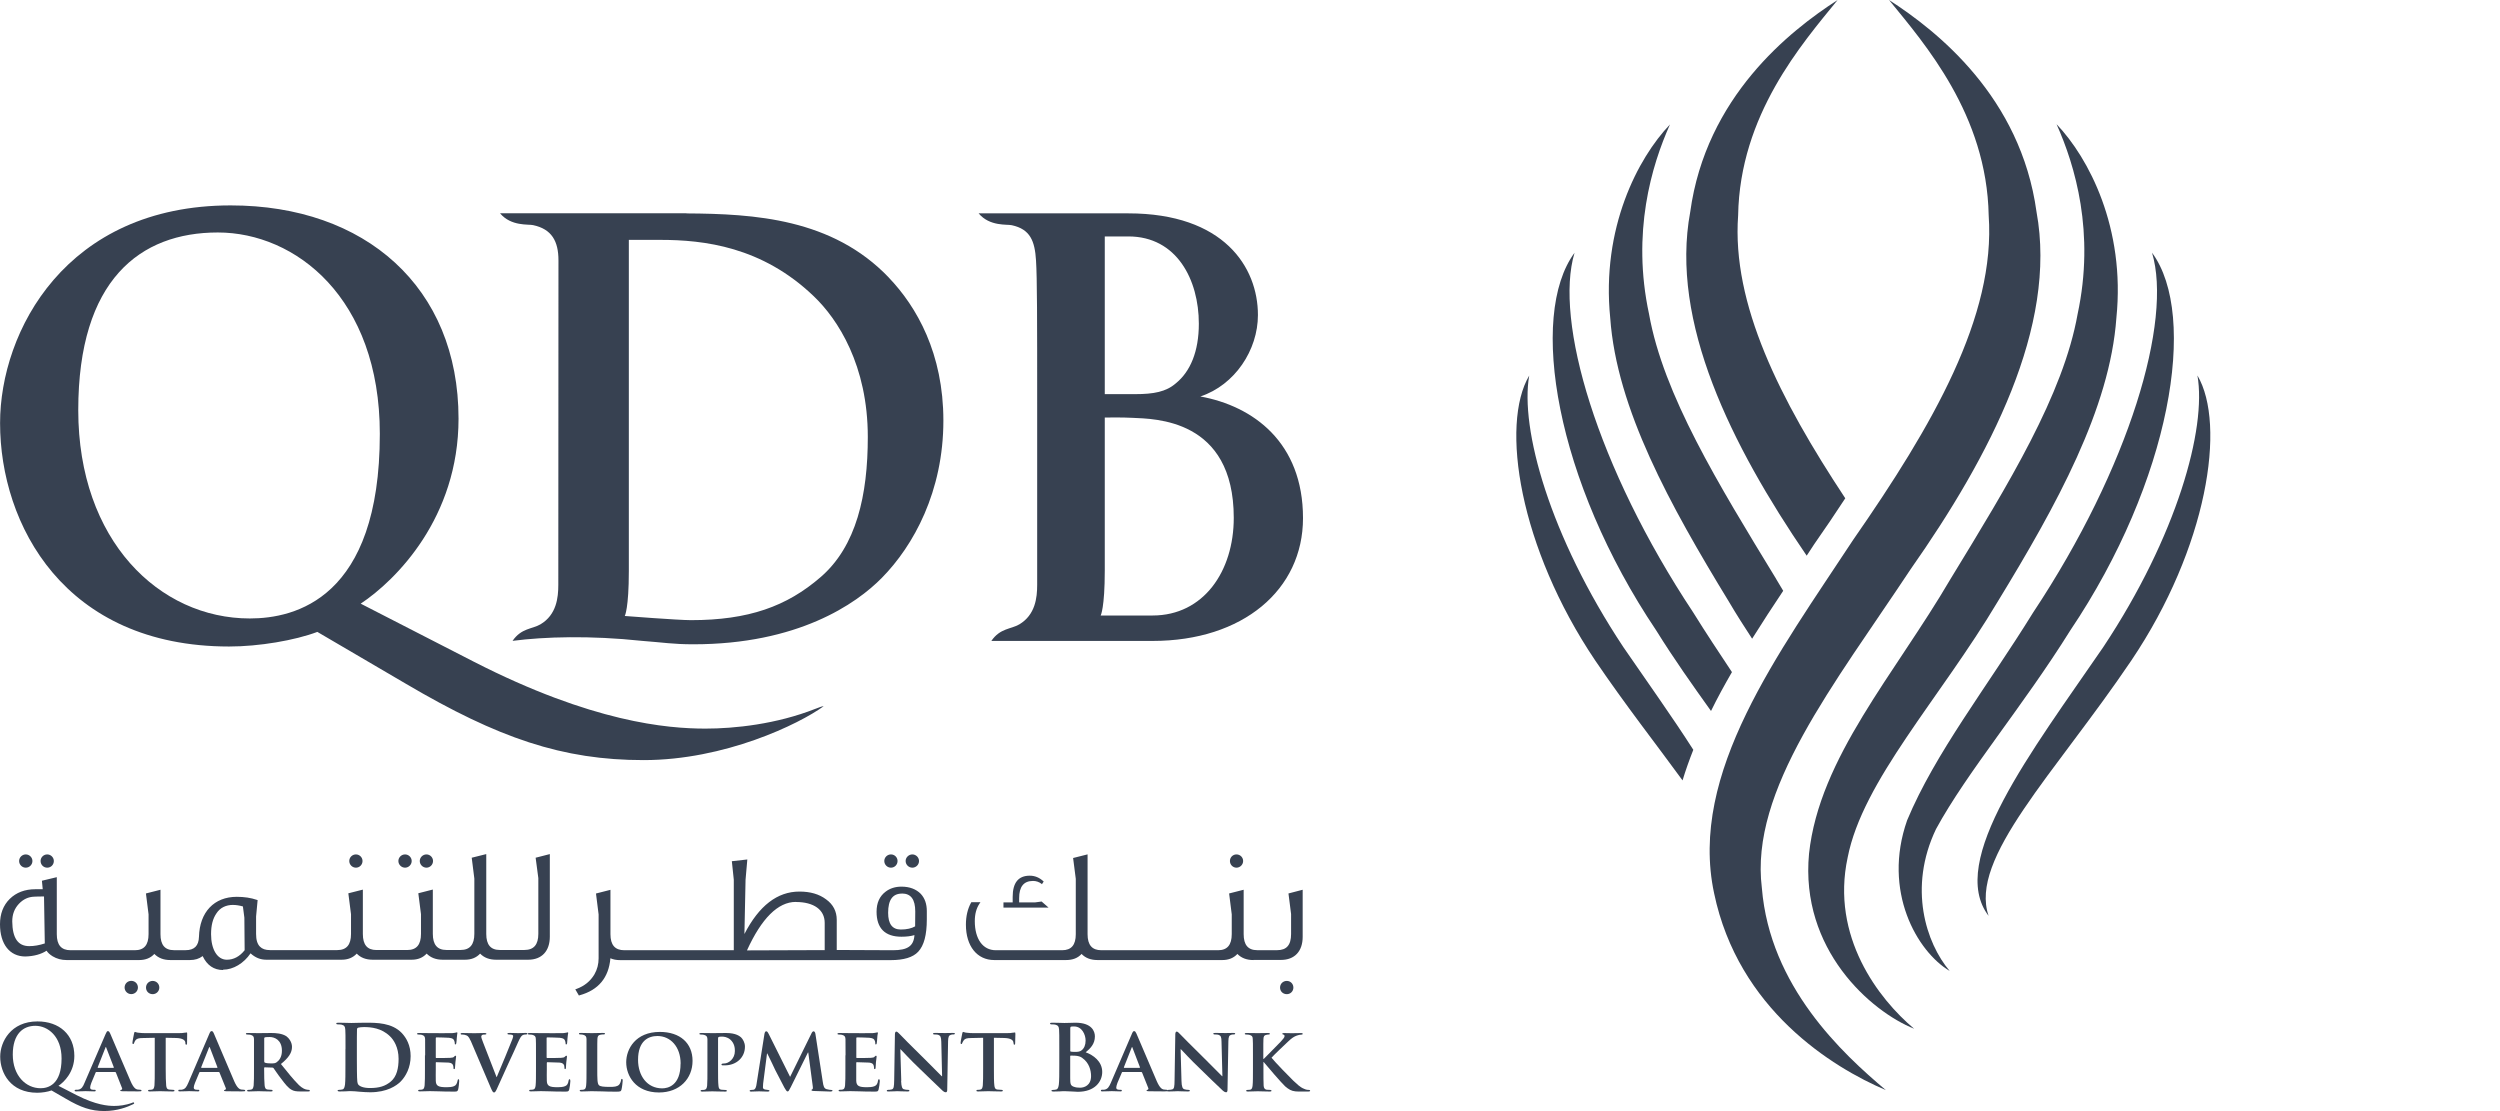 <svg width="99" height="44" viewBox="0 0 99 44" fill="none" xmlns="http://www.w3.org/2000/svg">
<path d="M74.806 0C76.223 1.74 78.677 4.543 78.752 8.529C79.034 12.523 76.538 16.842 73.388 21.374C70.447 25.853 66.863 30.611 67.878 35.37C68.835 39.966 72.557 42.268 74.681 43.169C72.957 41.719 70.087 39.06 69.77 35.167C69.285 31.285 72.624 27.126 75.661 22.541C78.816 18.046 81.48 12.922 80.646 8.39C80.02 3.837 76.708 1.226 74.806 0Z" fill="#374151"/>
<path d="M81.443 4.926C82.176 6.562 82.964 9.214 82.274 12.435C81.707 15.629 79.546 19.152 77.244 22.922C75.03 26.708 72.046 30.006 71.638 33.803C71.278 37.597 74.079 40.049 75.8 40.739C74.39 39.558 72.493 37.086 73.167 33.958C73.759 30.92 76.828 27.657 79.114 23.817C81.445 19.999 83.553 16.181 83.809 12.587C84.171 9.024 82.711 6.251 81.445 4.924" fill="#374151"/>
<path d="M85.221 10.01C86.028 12.701 84.342 18.483 80.51 24.259C78.675 27.225 76.636 29.815 75.523 32.482C74.534 35.293 75.917 37.683 77.207 38.45C76.269 37.344 75.557 35.151 76.666 32.831C77.891 30.579 80.108 27.971 81.981 24.968C85.964 19.048 87.059 12.501 85.221 10.008" fill="#374151"/>
<path d="M87.019 14.873C87.385 16.967 86.21 21.227 83.287 25.629C80.457 29.753 77.092 34.11 78.749 36.268C77.963 33.987 81.363 30.651 84.4 26.157C87.416 21.68 88.165 16.812 87.019 14.87" fill="#374151"/>
<path d="M73.071 19.73C70.471 15.795 68.576 12.035 68.83 8.529C68.899 4.545 71.355 1.74 72.77 0C70.865 1.226 67.559 3.837 66.933 8.393C66.125 12.746 68.561 17.638 71.545 22.005C71.646 21.848 71.742 21.699 71.843 21.55C72.269 20.942 72.68 20.332 73.074 19.73" fill="#374151"/>
<path d="M70.335 22.924C68.036 19.154 65.872 15.632 65.302 12.437C64.609 9.216 65.398 6.562 66.131 4.929C64.862 6.256 63.407 9.03 63.765 12.592C64.02 16.184 66.131 20.004 68.462 23.822C68.755 24.321 69.069 24.811 69.384 25.293C69.784 24.656 70.196 24.022 70.615 23.396C70.519 23.239 70.423 23.079 70.332 22.922" fill="#374151"/>
<path d="M67.055 24.259C63.226 18.483 61.542 12.701 62.352 10.01C60.514 12.504 61.609 19.05 65.59 24.971C66.282 26.085 67.031 27.142 67.756 28.155C68.009 27.638 68.291 27.124 68.585 26.615C68.076 25.847 67.559 25.072 67.055 24.259Z" fill="#374151"/>
<path d="M64.287 25.629C61.367 21.227 60.186 16.967 60.557 14.873C59.408 16.815 60.16 21.683 63.173 26.159C64.364 27.915 65.603 29.495 66.629 30.904C66.751 30.5 66.895 30.097 67.055 29.692C66.211 28.371 65.219 26.988 64.287 25.629Z" fill="#374151"/>
<path d="M2.438 41.914C2.438 41.04 1.897 40.622 1.399 40.622C0.93 40.622 0.506 40.925 0.506 41.762C0.506 42.599 1.026 43.094 1.607 43.094C1.894 43.094 2.438 42.964 2.438 41.914ZM2.038 43.182C1.897 43.235 1.665 43.273 1.476 43.273C0.418 43.273 0.008 42.489 0.008 41.842C0.008 41.256 0.429 40.448 1.484 40.448C2.347 40.448 2.944 40.971 2.944 41.815C2.944 42.449 2.542 42.849 2.315 42.998L3.04 43.371C3.802 43.76 4.279 43.795 4.524 43.795C4.713 43.795 4.977 43.768 5.228 43.672C5.249 43.664 5.268 43.654 5.284 43.654C5.3 43.654 5.313 43.664 5.313 43.683C5.313 43.707 5.297 43.718 5.27 43.728C5.054 43.835 4.647 43.997 4.127 43.997C3.608 43.997 3.197 43.856 2.603 43.507L2.036 43.179L2.038 43.182Z" fill="#374151"/>
<path d="M4.492 42.284C4.508 42.284 4.508 42.273 4.508 42.266L4.207 41.487C4.207 41.487 4.202 41.461 4.191 41.461C4.18 41.461 4.178 41.48 4.175 41.487L3.869 42.263C3.869 42.263 3.869 42.287 3.879 42.287H4.492V42.284ZM3.813 42.452C3.799 42.452 3.794 42.455 3.786 42.476L3.616 42.884C3.584 42.961 3.57 43.035 3.57 43.07C3.57 43.121 3.6 43.155 3.693 43.155H3.744C3.781 43.155 3.789 43.169 3.789 43.19C3.789 43.214 3.767 43.219 3.736 43.219C3.632 43.219 3.482 43.209 3.384 43.209C3.349 43.209 3.181 43.219 3.013 43.219C2.976 43.219 2.955 43.214 2.955 43.19C2.955 43.169 2.968 43.155 2.992 43.155C3.021 43.155 3.059 43.153 3.085 43.153C3.229 43.134 3.285 43.035 3.346 42.884L4.178 40.957C4.215 40.869 4.239 40.832 4.268 40.832C4.316 40.832 4.33 40.861 4.364 40.928C4.439 41.099 4.969 42.353 5.172 42.817C5.292 43.094 5.382 43.131 5.441 43.145C5.489 43.15 5.523 43.155 5.561 43.155C5.585 43.155 5.603 43.166 5.603 43.19C5.603 43.214 5.585 43.219 5.467 43.219C5.35 43.219 5.124 43.219 4.86 43.214C4.801 43.209 4.764 43.209 4.764 43.19C4.764 43.169 4.769 43.161 4.807 43.155C4.828 43.153 4.849 43.121 4.833 43.089L4.591 42.476C4.583 42.455 4.572 42.452 4.556 42.452H3.81H3.813Z" fill="#374151"/>
<path d="M6.139 41.096L5.67 41.106C5.486 41.106 5.411 41.13 5.361 41.2C5.329 41.245 5.318 41.282 5.31 41.306C5.299 41.33 5.294 41.344 5.27 41.344C5.252 41.344 5.244 41.328 5.244 41.293C5.244 41.242 5.305 40.947 5.31 40.923C5.318 40.88 5.326 40.864 5.347 40.864C5.369 40.864 5.409 40.891 5.483 40.896C5.577 40.912 5.696 40.912 5.803 40.912H7.087C7.186 40.912 7.258 40.907 7.303 40.896C7.356 40.896 7.378 40.885 7.391 40.885C7.412 40.885 7.412 40.904 7.412 40.949C7.412 41.013 7.407 41.242 7.407 41.322C7.407 41.354 7.396 41.37 7.378 41.37C7.354 41.37 7.343 41.357 7.34 41.312V41.28C7.33 41.2 7.245 41.109 6.962 41.104L6.562 41.096V42.332C6.562 42.612 6.568 42.857 6.581 42.987C6.592 43.075 6.608 43.134 6.701 43.147C6.744 43.153 6.816 43.158 6.863 43.158C6.898 43.158 6.911 43.177 6.911 43.19C6.911 43.211 6.887 43.222 6.85 43.222C6.642 43.222 6.429 43.211 6.341 43.211C6.267 43.211 6.051 43.222 5.923 43.222C5.886 43.222 5.862 43.211 5.862 43.19C5.862 43.177 5.875 43.158 5.912 43.158C5.958 43.158 5.998 43.153 6.024 43.147C6.088 43.134 6.104 43.073 6.117 42.982C6.128 42.854 6.128 42.612 6.128 42.332V41.096H6.139Z" fill="#374151"/>
<path d="M8.598 42.284C8.611 42.284 8.617 42.273 8.611 42.266L8.313 41.487C8.313 41.487 8.302 41.461 8.297 41.461C8.284 41.461 8.284 41.48 8.276 41.487L7.967 42.263C7.967 42.263 7.967 42.287 7.98 42.287H8.595L8.598 42.284ZM7.924 42.452C7.903 42.452 7.9 42.455 7.892 42.476L7.721 42.884C7.687 42.961 7.673 43.035 7.673 43.07C7.673 43.121 7.703 43.155 7.799 43.155H7.847C7.884 43.155 7.892 43.169 7.892 43.19C7.892 43.214 7.876 43.219 7.839 43.219C7.737 43.219 7.591 43.209 7.487 43.209C7.458 43.209 7.287 43.219 7.119 43.219C7.082 43.219 7.061 43.214 7.061 43.19C7.061 43.169 7.071 43.155 7.095 43.155C7.127 43.155 7.162 43.153 7.191 43.153C7.338 43.134 7.388 43.035 7.455 42.884L8.281 40.957C8.316 40.869 8.342 40.832 8.374 40.832C8.425 40.832 8.438 40.861 8.47 40.928C8.547 41.099 9.072 42.353 9.275 42.817C9.397 43.094 9.488 43.131 9.547 43.145C9.595 43.15 9.629 43.155 9.666 43.155C9.696 43.155 9.709 43.166 9.709 43.19C9.709 43.214 9.69 43.219 9.573 43.219C9.461 43.219 9.232 43.219 8.966 43.214C8.907 43.209 8.872 43.209 8.872 43.19C8.872 43.169 8.878 43.161 8.912 43.155C8.934 43.153 8.955 43.121 8.942 43.089L8.694 42.476C8.689 42.455 8.675 42.452 8.662 42.452H7.919H7.924Z" fill="#374151"/>
<path d="M10.463 42.028C10.463 42.063 10.471 42.074 10.495 42.084C10.562 42.106 10.658 42.111 10.738 42.111C10.86 42.111 10.905 42.103 10.959 42.063C11.055 41.994 11.164 41.858 11.164 41.61C11.164 41.176 10.868 41.066 10.682 41.066C10.602 41.066 10.527 41.069 10.495 41.077C10.471 41.085 10.463 41.096 10.463 41.12V42.031V42.028ZM10.058 41.794C10.058 41.328 10.058 41.242 10.058 41.144C10.053 41.04 10.021 41.008 9.922 40.979C9.893 40.971 9.842 40.968 9.794 40.968C9.762 40.968 9.738 40.96 9.738 40.936C9.738 40.912 9.762 40.907 9.813 40.907C9.976 40.907 10.181 40.912 10.245 40.912C10.351 40.912 10.639 40.907 10.738 40.907C10.937 40.907 11.169 40.925 11.34 41.035C11.428 41.099 11.563 41.256 11.563 41.458C11.563 41.685 11.43 41.89 11.124 42.135C11.404 42.484 11.627 42.758 11.817 42.948C11.992 43.123 12.104 43.142 12.155 43.15C12.19 43.158 12.206 43.158 12.23 43.158C12.254 43.158 12.27 43.177 12.27 43.193C12.27 43.217 12.246 43.222 12.208 43.222H11.905C11.729 43.222 11.643 43.206 11.561 43.163C11.422 43.094 11.305 42.948 11.127 42.71C10.999 42.548 10.868 42.343 10.828 42.292C10.809 42.276 10.791 42.276 10.772 42.276L10.484 42.266C10.471 42.266 10.46 42.276 10.46 42.289V42.332C10.46 42.617 10.466 42.857 10.479 42.982C10.492 43.073 10.506 43.134 10.604 43.147C10.65 43.153 10.716 43.158 10.759 43.158C10.783 43.158 10.796 43.177 10.796 43.193C10.796 43.211 10.775 43.222 10.735 43.222C10.546 43.222 10.287 43.211 10.239 43.211C10.178 43.211 9.976 43.222 9.848 43.222C9.81 43.222 9.786 43.211 9.786 43.193C9.786 43.177 9.797 43.158 9.84 43.158C9.882 43.158 9.922 43.155 9.949 43.147C10.015 43.134 10.031 43.073 10.045 42.982C10.058 42.854 10.058 42.614 10.058 42.332V41.791V41.794Z" fill="#374151"/>
<path d="M14.132 41.94C14.132 42.321 14.137 42.601 14.14 42.67C14.14 42.758 14.151 42.905 14.183 42.942C14.23 43.009 14.369 43.086 14.652 43.086C15.019 43.086 15.262 43.011 15.48 42.825C15.712 42.628 15.784 42.3 15.784 41.93C15.784 41.474 15.592 41.176 15.438 41.032C15.107 40.712 14.697 40.672 14.414 40.672C14.342 40.672 14.212 40.683 14.183 40.696C14.151 40.712 14.137 40.728 14.137 40.768C14.132 40.891 14.132 41.202 14.132 41.487V41.943V41.94ZM13.682 41.546C13.682 40.995 13.682 40.896 13.674 40.781C13.666 40.656 13.639 40.603 13.519 40.574C13.49 40.568 13.429 40.566 13.381 40.566C13.338 40.566 13.317 40.555 13.317 40.531C13.317 40.507 13.341 40.499 13.397 40.499C13.586 40.499 13.815 40.51 13.914 40.51C14.023 40.51 14.246 40.499 14.468 40.499C14.921 40.499 15.52 40.499 15.912 40.909C16.09 41.099 16.261 41.392 16.261 41.823C16.261 42.276 16.069 42.623 15.867 42.828C15.701 42.995 15.326 43.254 14.659 43.254C14.534 43.254 14.382 43.243 14.246 43.233C14.108 43.219 13.985 43.209 13.895 43.209C13.855 43.209 13.775 43.209 13.69 43.217C13.607 43.217 13.514 43.222 13.442 43.222C13.397 43.222 13.37 43.211 13.37 43.187C13.37 43.169 13.383 43.158 13.426 43.158C13.479 43.158 13.527 43.15 13.559 43.142C13.628 43.129 13.647 43.049 13.663 42.945C13.679 42.796 13.679 42.508 13.679 42.178V41.546H13.682Z" fill="#374151"/>
<path d="M16.836 41.794C16.836 41.328 16.836 41.242 16.834 41.144C16.826 41.04 16.796 41.008 16.698 40.979C16.671 40.971 16.62 40.968 16.57 40.968C16.538 40.968 16.517 40.96 16.517 40.936C16.517 40.912 16.543 40.907 16.588 40.907C16.754 40.907 16.956 40.912 17.047 40.912C17.148 40.912 17.852 40.917 17.91 40.912C17.969 40.909 18.019 40.896 18.043 40.893C18.059 40.893 18.081 40.88 18.094 40.88C18.11 40.88 18.113 40.893 18.113 40.909C18.113 40.931 18.097 40.968 18.089 41.106C18.086 41.144 18.078 41.272 18.07 41.309C18.065 41.325 18.057 41.36 18.033 41.36C18.011 41.36 18.009 41.344 18.009 41.32C18.009 41.296 18.006 41.245 17.985 41.205C17.961 41.154 17.934 41.112 17.777 41.096C17.721 41.09 17.345 41.08 17.279 41.08C17.265 41.08 17.257 41.093 17.257 41.109V41.863C17.257 41.887 17.257 41.898 17.279 41.898C17.353 41.898 17.761 41.898 17.835 41.89C17.913 41.885 17.961 41.877 17.985 41.842C18.014 41.818 18.022 41.805 18.035 41.805C18.049 41.805 18.062 41.818 18.062 41.839C18.062 41.855 18.054 41.908 18.035 42.063C18.03 42.122 18.019 42.247 18.019 42.268C18.019 42.289 18.019 42.337 17.987 42.337C17.966 42.337 17.958 42.327 17.958 42.308C17.958 42.276 17.958 42.239 17.947 42.202C17.929 42.138 17.891 42.092 17.769 42.079C17.713 42.074 17.353 42.063 17.273 42.063C17.257 42.063 17.257 42.079 17.257 42.098V42.343C17.257 42.447 17.252 42.708 17.257 42.798C17.263 43.006 17.361 43.054 17.686 43.054C17.769 43.054 17.902 43.049 17.982 43.011C18.062 42.977 18.097 42.91 18.121 42.788C18.129 42.753 18.134 42.737 18.152 42.737C18.182 42.737 18.184 42.777 18.184 42.812C18.184 42.878 18.16 43.089 18.142 43.147C18.118 43.227 18.091 43.227 17.974 43.227C17.734 43.227 17.542 43.225 17.39 43.217C17.233 43.214 17.116 43.209 17.023 43.209C16.988 43.209 16.916 43.214 16.839 43.214C16.764 43.217 16.684 43.219 16.62 43.219C16.581 43.219 16.559 43.209 16.559 43.19C16.559 43.174 16.567 43.155 16.613 43.155C16.658 43.155 16.692 43.153 16.722 43.145C16.786 43.131 16.804 43.07 16.815 42.98C16.828 42.852 16.828 42.612 16.828 42.329V41.789L16.836 41.794Z" fill="#374151"/>
<path d="M18.632 41.205C18.558 41.035 18.515 41.008 18.398 40.978C18.35 40.968 18.299 40.968 18.275 40.968C18.248 40.968 18.241 40.952 18.241 40.936C18.241 40.909 18.275 40.907 18.32 40.907C18.486 40.907 18.669 40.915 18.781 40.915C18.859 40.915 19.026 40.907 19.186 40.907C19.226 40.907 19.261 40.915 19.261 40.936C19.261 40.957 19.24 40.968 19.21 40.968C19.16 40.968 19.114 40.968 19.09 40.989C19.069 41.005 19.058 41.021 19.058 41.048C19.058 41.09 19.088 41.17 19.13 41.28L19.663 42.652H19.671C19.81 42.335 20.215 41.346 20.292 41.146C20.305 41.104 20.321 41.061 20.321 41.032C20.321 41.002 20.308 40.992 20.276 40.978C20.239 40.968 20.191 40.965 20.151 40.965C20.122 40.965 20.095 40.957 20.095 40.933C20.095 40.909 20.127 40.904 20.186 40.904C20.348 40.904 20.484 40.912 20.524 40.912C20.575 40.912 20.726 40.904 20.822 40.904C20.862 40.904 20.886 40.912 20.886 40.933C20.886 40.955 20.868 40.965 20.838 40.965C20.804 40.965 20.734 40.965 20.681 41.002C20.646 41.029 20.601 41.08 20.516 41.272C20.391 41.562 20.311 41.725 20.137 42.103C19.935 42.55 19.786 42.884 19.714 43.038C19.637 43.217 19.607 43.262 19.565 43.262C19.522 43.262 19.498 43.222 19.434 43.075L18.635 41.202L18.632 41.205Z" fill="#374151"/>
<path d="M21.225 41.794C21.225 41.328 21.225 41.242 21.219 41.144C21.214 41.04 21.182 41.008 21.083 40.979C21.057 40.971 21.003 40.968 20.958 40.968C20.924 40.968 20.902 40.96 20.902 40.936C20.902 40.912 20.929 40.907 20.974 40.907C21.142 40.907 21.345 40.912 21.432 40.912C21.534 40.912 22.237 40.917 22.296 40.912C22.354 40.909 22.405 40.896 22.429 40.893C22.448 40.893 22.464 40.88 22.482 40.88C22.495 40.88 22.501 40.893 22.501 40.909C22.501 40.931 22.482 40.968 22.474 41.106C22.472 41.144 22.461 41.272 22.458 41.309C22.456 41.325 22.448 41.36 22.421 41.36C22.402 41.36 22.397 41.344 22.397 41.32C22.397 41.296 22.392 41.245 22.373 41.205C22.349 41.154 22.322 41.112 22.165 41.096C22.112 41.09 21.733 41.08 21.667 41.08C21.651 41.08 21.646 41.093 21.646 41.109V41.863C21.646 41.887 21.651 41.898 21.667 41.898C21.739 41.898 22.152 41.898 22.221 41.89C22.298 41.885 22.344 41.877 22.373 41.842C22.4 41.818 22.41 41.805 22.426 41.805C22.44 41.805 22.453 41.818 22.453 41.839C22.453 41.855 22.445 41.908 22.426 42.063C22.418 42.122 22.413 42.247 22.413 42.268C22.413 42.289 22.408 42.337 22.381 42.337C22.36 42.337 22.354 42.327 22.354 42.308C22.349 42.276 22.349 42.239 22.344 42.202C22.325 42.138 22.285 42.092 22.168 42.079C22.109 42.074 21.75 42.063 21.672 42.063C21.659 42.063 21.654 42.079 21.654 42.098V42.343C21.654 42.447 21.648 42.708 21.654 42.798C21.659 43.006 21.76 43.054 22.083 43.054C22.165 43.054 22.298 43.049 22.381 43.011C22.464 42.977 22.498 42.91 22.517 42.788C22.525 42.753 22.533 42.737 22.554 42.737C22.581 42.737 22.586 42.777 22.586 42.812C22.586 42.878 22.559 43.089 22.541 43.147C22.517 43.227 22.49 43.227 22.368 43.227C22.131 43.227 21.941 43.225 21.787 43.217C21.632 43.214 21.512 43.209 21.419 43.209C21.382 43.209 21.312 43.214 21.238 43.214C21.161 43.217 21.081 43.219 21.017 43.219C20.974 43.219 20.956 43.209 20.956 43.19C20.956 43.174 20.966 43.155 21.006 43.155C21.051 43.155 21.089 43.153 21.118 43.145C21.182 43.131 21.201 43.07 21.211 42.98C21.225 42.852 21.225 42.612 21.225 42.329V41.789V41.794Z" fill="#374151"/>
<path d="M23.652 42.332C23.652 42.724 23.652 42.918 23.721 42.977C23.772 43.025 23.897 43.041 24.145 43.041C24.31 43.041 24.435 43.035 24.515 42.956C24.555 42.913 24.587 42.828 24.595 42.769C24.595 42.742 24.606 42.724 24.63 42.724C24.651 42.724 24.659 42.758 24.659 42.793C24.659 42.828 24.635 43.057 24.611 43.147C24.59 43.217 24.574 43.23 24.411 43.23C24.182 43.23 23.998 43.227 23.841 43.219C23.681 43.217 23.548 43.211 23.418 43.211C23.38 43.211 23.311 43.217 23.239 43.217C23.164 43.219 23.084 43.222 23.018 43.222C22.98 43.222 22.957 43.211 22.957 43.19C22.957 43.174 22.967 43.158 23.007 43.158C23.055 43.158 23.09 43.155 23.119 43.147C23.183 43.134 23.202 43.073 23.212 42.982C23.226 42.854 23.226 42.612 23.226 42.332V41.791C23.226 41.325 23.226 41.24 23.226 41.141C23.22 41.037 23.188 41.005 23.09 40.976C23.063 40.968 23.023 40.965 22.983 40.965C22.949 40.965 22.927 40.957 22.927 40.933C22.927 40.909 22.951 40.904 22.997 40.904C23.143 40.904 23.346 40.912 23.431 40.912C23.508 40.912 23.767 40.904 23.886 40.904C23.934 40.904 23.958 40.912 23.958 40.933C23.958 40.955 23.937 40.965 23.897 40.965C23.865 40.965 23.812 40.965 23.777 40.976C23.689 40.992 23.665 41.032 23.657 41.141C23.652 41.24 23.652 41.325 23.652 41.791V42.332Z" fill="#374151"/>
<path d="M26.953 42.122C26.953 41.445 26.546 41.026 26.034 41.026C25.682 41.026 25.267 41.21 25.267 41.97C25.267 42.601 25.626 43.099 26.223 43.099C26.444 43.099 26.95 42.993 26.95 42.122M24.798 42.066C24.798 41.543 25.165 40.864 26.13 40.864C26.929 40.864 27.425 41.306 27.425 42.01C27.425 42.713 26.913 43.262 26.095 43.262C25.173 43.262 24.798 42.606 24.798 42.066Z" fill="#374151"/>
<path d="M28.014 41.794V41.144C28.006 41.04 27.976 41.008 27.875 40.979C27.851 40.971 27.795 40.968 27.75 40.968C27.718 40.968 27.697 40.96 27.697 40.936C27.697 40.912 27.721 40.907 27.768 40.907C27.936 40.907 28.136 40.912 28.227 40.912C28.355 40.912 28.608 40.907 28.752 40.907C29.151 40.907 29.29 41.035 29.346 41.08C29.412 41.144 29.5 41.282 29.5 41.447C29.5 41.879 29.157 42.188 28.704 42.188C28.69 42.188 28.626 42.188 28.608 42.188C28.592 42.188 28.57 42.175 28.57 42.154C28.57 42.127 28.605 42.114 28.677 42.114C28.853 42.114 29.101 41.93 29.101 41.621C29.101 41.517 29.093 41.317 28.914 41.162C28.797 41.066 28.666 41.05 28.597 41.05C28.549 41.05 28.488 41.05 28.459 41.066C28.44 41.075 28.435 41.09 28.435 41.122V42.337C28.435 42.623 28.435 42.862 28.451 42.993C28.459 43.081 28.474 43.139 28.57 43.153C28.618 43.158 28.685 43.163 28.73 43.163C28.768 43.163 28.784 43.182 28.784 43.198C28.784 43.217 28.757 43.227 28.725 43.227C28.515 43.227 28.288 43.217 28.208 43.217C28.136 43.217 27.934 43.227 27.808 43.227C27.768 43.227 27.744 43.217 27.744 43.198C27.744 43.182 27.755 43.163 27.795 43.163C27.846 43.163 27.88 43.161 27.907 43.153C27.974 43.139 27.992 43.078 28.003 42.987C28.014 42.86 28.014 42.62 28.014 42.337V41.797V41.794Z" fill="#374151"/>
<path d="M30.281 40.917C30.286 40.867 30.316 40.84 30.34 40.84C30.374 40.84 30.393 40.853 30.438 40.939L31.288 42.644L32.138 40.915C32.162 40.864 32.191 40.84 32.221 40.84C32.247 40.84 32.279 40.872 32.29 40.939L32.58 42.828C32.607 43.022 32.636 43.102 32.732 43.131C32.825 43.155 32.876 43.161 32.916 43.161C32.943 43.161 32.967 43.171 32.967 43.19C32.967 43.214 32.929 43.225 32.884 43.225C32.807 43.225 32.356 43.209 32.226 43.203C32.151 43.201 32.135 43.185 32.135 43.166C32.135 43.15 32.149 43.142 32.17 43.134C32.189 43.123 32.197 43.089 32.183 43.001L32.008 41.679H31.994L31.317 43.046C31.243 43.193 31.224 43.222 31.189 43.222C31.149 43.222 31.115 43.158 31.062 43.07C30.984 42.926 30.739 42.457 30.699 42.372C30.675 42.311 30.489 41.932 30.385 41.717H30.374L30.22 42.913C30.214 42.966 30.212 43.006 30.212 43.059C30.212 43.113 30.254 43.139 30.308 43.147C30.363 43.158 30.39 43.163 30.417 43.163C30.449 43.163 30.47 43.177 30.47 43.193C30.47 43.222 30.438 43.227 30.393 43.227C30.262 43.227 30.118 43.217 30.057 43.217C29.996 43.217 29.847 43.227 29.745 43.227C29.711 43.227 29.687 43.222 29.687 43.193C29.687 43.177 29.703 43.163 29.735 43.163C29.759 43.163 29.78 43.163 29.833 43.155C29.919 43.147 29.948 43.022 29.961 42.918L30.276 40.92L30.281 40.917Z" fill="#374151"/>
<path d="M33.484 41.794C33.484 41.328 33.484 41.242 33.481 41.144C33.473 41.04 33.444 41.008 33.342 40.979C33.318 40.971 33.262 40.968 33.217 40.968C33.182 40.968 33.166 40.96 33.166 40.936C33.166 40.912 33.188 40.907 33.236 40.907C33.404 40.907 33.601 40.912 33.694 40.912C33.793 40.912 34.499 40.917 34.557 40.912C34.616 40.909 34.664 40.896 34.691 40.893C34.709 40.893 34.728 40.88 34.741 40.88C34.76 40.88 34.765 40.893 34.765 40.909C34.765 40.931 34.746 40.968 34.739 41.106C34.736 41.144 34.728 41.272 34.72 41.309C34.717 41.325 34.709 41.36 34.685 41.36C34.661 41.36 34.661 41.344 34.661 41.32C34.661 41.296 34.659 41.245 34.637 41.205C34.616 41.154 34.587 41.112 34.429 41.096C34.376 41.09 33.998 41.08 33.934 41.08C33.92 41.08 33.91 41.093 33.91 41.109V41.863C33.91 41.887 33.913 41.898 33.934 41.898C34.003 41.898 34.416 41.898 34.488 41.89C34.563 41.885 34.611 41.877 34.637 41.842C34.664 41.818 34.675 41.805 34.688 41.805C34.701 41.805 34.715 41.818 34.715 41.839C34.715 41.855 34.706 41.908 34.688 42.063C34.682 42.122 34.675 42.247 34.675 42.268C34.675 42.289 34.672 42.337 34.64 42.337C34.621 42.337 34.613 42.327 34.613 42.308C34.611 42.276 34.611 42.239 34.6 42.202C34.584 42.138 34.544 42.092 34.421 42.079C34.365 42.074 34.006 42.063 33.926 42.063C33.91 42.063 33.907 42.079 33.907 42.098V42.343C33.907 42.447 33.907 42.708 33.907 42.798C33.915 43.006 34.014 43.054 34.336 43.054C34.419 43.054 34.555 43.049 34.635 43.011C34.715 42.977 34.755 42.91 34.77 42.788C34.779 42.753 34.786 42.737 34.808 42.737C34.832 42.737 34.84 42.777 34.84 42.812C34.84 42.878 34.81 43.089 34.792 43.147C34.77 43.227 34.741 43.227 34.624 43.227C34.387 43.227 34.198 43.225 34.043 43.217C33.883 43.214 33.766 43.209 33.67 43.209C33.638 43.209 33.566 43.214 33.492 43.214C33.417 43.217 33.337 43.219 33.273 43.219C33.23 43.219 33.209 43.209 33.209 43.19C33.209 43.174 33.22 43.155 33.257 43.155C33.305 43.155 33.34 43.153 33.372 43.145C33.436 43.131 33.454 43.07 33.465 42.98C33.478 42.852 33.478 42.612 33.478 42.329V41.789L33.484 41.794Z" fill="#374151"/>
<path d="M35.684 42.804C35.693 43.041 35.73 43.115 35.791 43.134C35.847 43.153 35.906 43.158 35.959 43.158C35.996 43.158 36.012 43.171 36.012 43.193C36.012 43.217 35.983 43.222 35.943 43.222C35.735 43.222 35.589 43.211 35.53 43.211C35.503 43.211 35.351 43.222 35.189 43.222C35.146 43.222 35.117 43.222 35.117 43.193C35.117 43.171 35.138 43.158 35.168 43.158C35.21 43.158 35.266 43.155 35.311 43.142C35.394 43.121 35.405 43.038 35.41 42.769L35.439 40.957C35.439 40.893 35.461 40.851 35.493 40.851C35.53 40.851 35.573 40.896 35.629 40.952C35.666 40.995 36.143 41.479 36.606 41.93C36.822 42.14 37.243 42.575 37.291 42.617H37.307L37.275 41.256C37.27 41.069 37.24 41.013 37.166 40.984C37.121 40.965 37.043 40.965 36.998 40.965C36.961 40.965 36.95 40.949 36.95 40.933C36.95 40.907 36.982 40.904 37.027 40.904C37.193 40.904 37.363 40.909 37.43 40.909C37.467 40.909 37.587 40.904 37.739 40.904C37.787 40.904 37.813 40.907 37.813 40.933C37.813 40.949 37.792 40.965 37.757 40.965C37.725 40.965 37.699 40.965 37.661 40.976C37.574 41 37.55 41.053 37.544 41.229L37.51 43.161C37.51 43.227 37.486 43.254 37.456 43.254C37.403 43.254 37.36 43.222 37.328 43.193C37.134 43.006 36.734 42.628 36.404 42.305C36.057 41.978 35.724 41.61 35.663 41.551H35.653L35.69 42.801L35.684 42.804Z" fill="#374151"/>
<path d="M38.938 41.096L38.469 41.106C38.282 41.106 38.21 41.13 38.162 41.2C38.128 41.245 38.114 41.282 38.104 41.306C38.096 41.33 38.09 41.344 38.066 41.344C38.048 41.344 38.04 41.328 38.04 41.293C38.04 41.242 38.101 40.947 38.106 40.923C38.112 40.88 38.125 40.864 38.144 40.864C38.168 40.864 38.202 40.891 38.279 40.896C38.373 40.912 38.493 40.912 38.596 40.912H39.881C39.982 40.912 40.051 40.907 40.097 40.896C40.147 40.896 40.171 40.885 40.184 40.885C40.206 40.885 40.209 40.904 40.209 40.949C40.209 41.013 40.2 41.242 40.2 41.322C40.198 41.354 40.19 41.37 40.171 41.37C40.147 41.37 40.139 41.357 40.137 41.312L40.131 41.28C40.126 41.2 40.041 41.109 39.758 41.104L39.359 41.096V42.332C39.359 42.612 39.359 42.857 39.377 42.987C39.388 43.075 39.407 43.134 39.5 43.147C39.542 43.153 39.614 43.158 39.66 43.158C39.694 43.158 39.713 43.177 39.713 43.19C39.713 43.211 39.686 43.222 39.652 43.222C39.441 43.222 39.231 43.211 39.14 43.211C39.066 43.211 38.85 43.222 38.724 43.222C38.684 43.222 38.666 43.211 38.666 43.19C38.666 43.177 38.674 43.158 38.711 43.158C38.759 43.158 38.802 43.153 38.826 43.147C38.89 43.134 38.908 43.073 38.919 42.982C38.932 42.854 38.932 42.612 38.932 42.332V41.096H38.938Z" fill="#374151"/>
<path d="M42.857 41.892C42.78 41.839 42.7 41.812 42.556 41.804C42.492 41.802 42.457 41.802 42.401 41.802C42.388 41.802 42.38 41.807 42.38 41.826V42.684C42.38 42.921 42.393 42.982 42.508 43.03C42.604 43.067 42.686 43.073 42.772 43.073C42.932 43.073 43.206 42.987 43.206 42.612C43.206 42.388 43.131 42.084 42.857 41.895M42.38 41.605C42.38 41.634 42.393 41.639 42.407 41.645C42.439 41.65 42.495 41.655 42.577 41.655C42.697 41.655 42.774 41.642 42.836 41.589C42.932 41.511 42.99 41.383 42.99 41.208C42.99 40.968 42.844 40.648 42.537 40.648C42.487 40.648 42.455 40.648 42.417 40.654C42.393 40.661 42.383 40.675 42.383 40.717V41.607L42.38 41.605ZM41.948 41.546C41.948 40.995 41.948 40.896 41.94 40.781C41.932 40.656 41.903 40.603 41.783 40.574C41.754 40.568 41.695 40.566 41.645 40.566C41.602 40.566 41.583 40.555 41.583 40.531C41.583 40.507 41.607 40.499 41.661 40.499C41.852 40.499 42.079 40.51 42.151 40.51C42.327 40.51 42.468 40.499 42.588 40.499C43.243 40.499 43.358 40.848 43.358 41.04C43.358 41.336 43.185 41.514 42.993 41.671C43.286 41.775 43.648 42.028 43.648 42.449C43.648 42.838 43.347 43.235 42.684 43.235C42.641 43.235 42.537 43.227 42.433 43.222C42.327 43.217 42.218 43.211 42.167 43.211C42.124 43.211 42.047 43.211 41.959 43.219C41.874 43.219 41.783 43.225 41.711 43.225C41.663 43.225 41.639 43.214 41.639 43.19C41.639 43.171 41.655 43.161 41.695 43.161C41.751 43.161 41.791 43.153 41.823 43.145C41.895 43.131 41.914 43.051 41.93 42.948C41.948 42.798 41.948 42.511 41.948 42.18V41.549V41.546Z" fill="#374151"/>
<path d="M45.127 42.284C45.143 42.284 45.143 42.273 45.143 42.266L44.845 41.487C44.845 41.487 44.839 41.461 44.834 41.461C44.821 41.461 44.818 41.48 44.813 41.487L44.506 42.263C44.506 42.263 44.506 42.287 44.517 42.287H45.13L45.127 42.284ZM44.45 42.452C44.432 42.452 44.432 42.455 44.424 42.476L44.25 42.884C44.221 42.961 44.203 43.035 44.203 43.07C44.203 43.121 44.232 43.155 44.33 43.155H44.376C44.416 43.155 44.424 43.169 44.424 43.19C44.424 43.214 44.405 43.219 44.37 43.219C44.269 43.219 44.12 43.209 44.021 43.209C43.987 43.209 43.816 43.219 43.651 43.219C43.611 43.219 43.595 43.214 43.595 43.19C43.595 43.169 43.606 43.155 43.63 43.155C43.659 43.155 43.696 43.153 43.723 43.153C43.867 43.134 43.92 43.035 43.987 42.884L44.815 40.957C44.85 40.869 44.877 40.832 44.906 40.832C44.956 40.832 44.967 40.861 45.002 40.928C45.076 41.099 45.609 42.353 45.809 42.817C45.932 43.094 46.02 43.131 46.081 43.145C46.129 43.15 46.166 43.155 46.201 43.155C46.23 43.155 46.243 43.166 46.243 43.19C46.243 43.214 46.225 43.219 46.108 43.219C45.998 43.219 45.767 43.219 45.497 43.214C45.439 43.209 45.404 43.209 45.404 43.19C45.404 43.169 45.412 43.161 45.441 43.155C45.465 43.153 45.487 43.121 45.473 43.089L45.228 42.476C45.22 42.455 45.207 42.452 45.196 42.452H44.45Z" fill="#374151"/>
<path d="M46.787 42.804C46.792 43.041 46.835 43.115 46.899 43.134C46.95 43.153 47.011 43.158 47.061 43.158C47.096 43.158 47.117 43.171 47.117 43.193C47.117 43.217 47.085 43.222 47.045 43.222C46.838 43.222 46.691 43.211 46.633 43.211C46.603 43.211 46.454 43.222 46.291 43.222C46.246 43.222 46.219 43.222 46.219 43.193C46.219 43.171 46.243 43.158 46.273 43.158C46.315 43.158 46.374 43.155 46.414 43.142C46.499 43.121 46.51 43.038 46.513 42.769L46.542 40.957C46.542 40.893 46.563 40.851 46.598 40.851C46.635 40.851 46.678 40.896 46.731 40.952C46.771 40.995 47.248 41.479 47.709 41.93C47.927 42.14 48.346 42.575 48.394 42.617H48.407L48.372 41.256C48.372 41.069 48.343 41.013 48.266 40.984C48.218 40.965 48.143 40.965 48.103 40.965C48.063 40.965 48.047 40.949 48.047 40.933C48.047 40.907 48.082 40.904 48.13 40.904C48.295 40.904 48.466 40.909 48.532 40.909C48.567 40.909 48.687 40.904 48.841 40.904C48.884 40.904 48.913 40.907 48.913 40.933C48.913 40.949 48.895 40.965 48.857 40.965C48.825 40.965 48.799 40.965 48.759 40.976C48.673 41 48.649 41.053 48.644 41.229L48.609 43.161C48.609 43.227 48.583 43.254 48.559 43.254C48.505 43.254 48.463 43.222 48.428 43.193C48.231 43.006 47.831 42.628 47.506 42.305C47.16 41.978 46.824 41.61 46.766 41.551H46.752L46.787 42.801V42.804Z" fill="#374151"/>
<path d="M50.035 41.93H50.048C50.157 41.812 50.618 41.362 50.709 41.258C50.8 41.157 50.869 41.085 50.869 41.032C50.869 40.997 50.853 40.976 50.826 40.971C50.797 40.965 50.781 40.955 50.781 40.939C50.781 40.915 50.8 40.909 50.832 40.909C50.901 40.909 51.074 40.915 51.159 40.915C51.258 40.915 51.434 40.909 51.53 40.909C51.564 40.909 51.586 40.915 51.586 40.939C51.586 40.963 51.567 40.971 51.54 40.971C51.492 40.971 51.415 40.984 51.356 41.008C51.255 41.042 51.151 41.109 51.021 41.234C50.919 41.328 50.448 41.775 50.352 41.885C50.464 42.031 51.087 42.676 51.21 42.79C51.351 42.916 51.471 43.051 51.644 43.118C51.735 43.161 51.801 43.161 51.836 43.161C51.863 43.161 51.881 43.174 51.881 43.193C51.881 43.211 51.863 43.225 51.804 43.225H51.524C51.434 43.225 51.372 43.225 51.303 43.219C51.135 43.203 51.031 43.137 50.893 43.02C50.76 42.9 50.15 42.191 50.08 42.1L50.046 42.058H50.032V42.335C50.032 42.614 50.032 42.86 50.04 42.99C50.046 43.078 50.075 43.137 50.155 43.153C50.197 43.155 50.269 43.161 50.309 43.161C50.333 43.161 50.352 43.179 50.352 43.193C50.352 43.214 50.328 43.225 50.293 43.225C50.112 43.225 49.888 43.214 49.811 43.214C49.736 43.214 49.537 43.225 49.409 43.225C49.369 43.225 49.35 43.214 49.35 43.193C49.35 43.179 49.358 43.161 49.398 43.161C49.446 43.161 49.483 43.155 49.51 43.153C49.574 43.137 49.593 43.078 49.603 42.987C49.617 42.86 49.617 42.614 49.617 42.335V41.794C49.617 41.328 49.617 41.24 49.609 41.144C49.606 41.04 49.577 41.008 49.473 40.979C49.449 40.971 49.393 40.968 49.347 40.968C49.316 40.968 49.294 40.96 49.294 40.936C49.294 40.912 49.318 40.907 49.364 40.907C49.531 40.907 49.731 40.912 49.808 40.912C49.886 40.912 50.107 40.907 50.216 40.907C50.261 40.907 50.285 40.912 50.285 40.936C50.285 40.96 50.264 40.968 50.24 40.968C50.205 40.968 50.189 40.968 50.15 40.979C50.062 40.995 50.038 41.035 50.032 41.144C50.027 41.24 50.027 41.328 50.027 41.794V41.93H50.035Z" fill="#374151"/>
<path d="M15.041 17.18C15.041 11.79 11.699 9.206 8.625 9.206C5.55 9.206 3.099 11.079 3.099 16.242C3.099 21.406 6.307 24.491 9.893 24.491C11.675 24.491 15.041 23.713 15.041 17.183M12.565 25.024C11.675 25.36 10.253 25.602 9.07 25.602C2.545 25.6 0.003 20.766 0.003 16.756C0.003 13.125 2.608 8.134 9.136 8.134C14.46 8.134 18.158 11.369 18.158 16.578C18.158 20.5 15.685 22.973 14.284 23.905L18.76 26.202C23.457 28.605 26.426 28.853 27.936 28.853C29.095 28.853 30.745 28.677 32.282 28.072C32.415 28.03 32.53 27.966 32.618 27.966C31.642 28.677 28.698 30.1 25.488 30.1C22.277 30.1 19.741 29.237 16.066 27.073L12.568 25.024H12.565Z" fill="#374151"/>
<path d="M45.644 24.374H43.587C43.587 24.374 43.749 24.078 43.749 22.591V16.535C43.749 16.535 44.44 16.522 44.839 16.546C45.711 16.589 48.857 16.57 48.857 20.508C48.857 22.629 47.656 24.374 45.644 24.374ZM43.749 9.363H44.685C46.603 9.363 47.474 11.081 47.474 12.819C47.474 13.914 47.139 14.716 46.56 15.182C46.177 15.515 45.689 15.608 44.951 15.608H43.749V9.363ZM47.538 15.699C48.9 15.246 49.814 13.863 49.814 12.475C49.814 10.578 48.463 8.449 44.679 8.449H38.754C39.193 8.976 39.889 8.875 40.065 8.918C40.8 9.075 40.979 9.549 41.026 10.311C41.072 11.023 41.072 12.651 41.072 16.045V23.164C41.072 23.665 41.002 24.347 40.363 24.726C40.03 24.92 39.606 24.872 39.257 25.381H45.644C49.22 25.381 51.599 23.354 51.599 20.519C51.599 17.511 49.622 16.082 47.538 15.701" fill="#374151"/>
<path d="M32.495 22.855C31.158 24.014 29.639 24.558 27.363 24.558C26.852 24.558 24.742 24.393 24.742 24.393C24.742 24.393 24.902 24.094 24.902 22.61V9.499C24.902 9.499 26.098 9.499 26.14 9.499C27.88 9.499 30.174 9.765 32.223 11.729C33.182 12.643 34.365 14.47 34.365 17.305C34.365 19.602 33.918 21.63 32.492 22.858M35.197 10.991C32.959 8.651 29.871 8.467 27.18 8.451C27.182 8.451 27.188 8.446 27.188 8.446H19.802C20.239 8.971 20.934 8.872 21.11 8.915C21.846 9.07 22.115 9.549 22.115 10.309C22.115 10.706 22.109 23.162 22.109 23.162C22.109 23.663 22.04 24.345 21.403 24.723C21.07 24.918 20.649 24.867 20.297 25.378C21.571 25.213 23.367 25.16 25.421 25.378C26.271 25.442 26.649 25.514 27.457 25.514C31.581 25.514 33.899 23.926 34.925 22.879C36.175 21.608 37.358 19.466 37.358 16.655C37.358 14.002 36.308 12.152 35.194 10.991" fill="#374151"/>
<path d="M50.957 38.844C50.81 38.844 50.69 38.956 50.69 39.108C50.69 39.26 50.808 39.369 50.957 39.369C51.106 39.369 51.218 39.252 51.218 39.108C51.218 38.959 51.103 38.844 50.957 38.844ZM6.046 38.844C5.902 38.844 5.782 38.956 5.782 39.108C5.782 39.26 5.899 39.369 6.046 39.369C6.192 39.369 6.309 39.252 6.309 39.108C6.309 38.959 6.192 38.844 6.046 38.844ZM5.462 39.105C5.462 39.249 5.345 39.367 5.198 39.367C5.052 39.367 4.934 39.249 4.934 39.105C4.934 38.956 5.052 38.842 5.198 38.842C5.345 38.842 5.462 38.954 5.462 39.105ZM48.964 33.835C48.817 33.835 48.705 33.953 48.705 34.096C48.705 34.24 48.82 34.36 48.964 34.36C49.108 34.36 49.228 34.24 49.228 34.096C49.228 33.953 49.113 33.835 48.964 33.835ZM36.129 33.835C35.986 33.835 35.863 33.953 35.863 34.096C35.863 34.24 35.983 34.36 36.129 34.36C36.276 34.36 36.393 34.24 36.393 34.096C36.393 33.953 36.273 33.835 36.129 33.835ZM35.543 34.096C35.543 34.24 35.429 34.36 35.282 34.36C35.136 34.36 35.018 34.24 35.018 34.096C35.018 33.953 35.136 33.835 35.282 33.835C35.429 33.835 35.543 33.953 35.543 34.096ZM16.887 33.835C16.743 33.835 16.623 33.953 16.623 34.096C16.623 34.24 16.743 34.36 16.887 34.36C17.031 34.36 17.148 34.24 17.148 34.096C17.148 33.953 17.031 33.835 16.887 33.835ZM16.303 34.096C16.303 34.24 16.184 34.36 16.04 34.36C15.896 34.36 15.776 34.24 15.776 34.096C15.776 33.953 15.896 33.835 16.04 33.835C16.184 33.835 16.303 33.953 16.303 34.096ZM14.095 33.835C13.948 33.835 13.831 33.953 13.831 34.096C13.831 34.24 13.948 34.36 14.095 34.36C14.241 34.36 14.356 34.24 14.356 34.096C14.356 33.953 14.239 33.835 14.095 33.835ZM1.87 33.835C1.724 33.835 1.607 33.953 1.607 34.096C1.607 34.24 1.721 34.36 1.87 34.36C2.02 34.36 2.132 34.24 2.132 34.096C2.132 33.953 2.012 33.835 1.87 33.835ZM1.284 34.096C1.284 34.24 1.167 34.36 1.02 34.36C0.874 34.36 0.757 34.24 0.757 34.096C0.757 33.953 0.877 33.835 1.02 33.835C1.164 33.835 1.284 33.953 1.284 34.096ZM41.25 35.7L40.989 35.735H40.358V35.567C40.358 35.114 40.539 34.885 40.907 34.885C41.029 34.885 41.146 34.922 41.253 35.005L41.258 35.018L41.33 34.909L41.322 34.901C41.162 34.752 40.981 34.677 40.779 34.677C40.328 34.677 40.102 34.954 40.102 35.517V35.735H39.737V35.94H41.522L41.248 35.7H41.25ZM49.633 38.018C49.371 38.018 49.158 37.938 49.001 37.776C48.852 37.938 48.652 38.018 48.404 38.018H43.465C43.193 38.018 42.985 37.938 42.83 37.776C42.681 37.941 42.476 38.018 42.212 38.018H39.372C38.693 38.018 38.25 37.469 38.25 36.617C38.25 36.284 38.319 35.988 38.453 35.748L38.466 35.727H38.826L38.783 35.791C38.663 35.975 38.602 36.199 38.602 36.478C38.602 37.184 38.919 37.629 39.433 37.629H42.06C42.425 37.629 42.601 37.422 42.601 36.995V34.803L42.495 33.977L43.068 33.833V36.995C43.068 37.422 43.246 37.629 43.614 37.629H48.234C48.599 37.629 48.777 37.422 48.777 36.99V36.209L48.673 35.381L49.249 35.234V36.993C49.249 37.419 49.425 37.627 49.784 37.627H50.576C50.951 37.627 51.127 37.422 51.127 36.987V36.196L51.023 35.381L51.586 35.234V37.099C51.586 37.672 51.266 38.013 50.725 38.013H49.638L49.633 38.018ZM1.743 35.501C1.591 35.501 1.465 35.501 1.364 35.508C1.122 35.514 0.919 35.61 0.746 35.794C0.57 35.983 0.485 36.212 0.485 36.489C0.493 37.15 0.711 37.467 1.159 37.467C1.351 37.467 1.553 37.432 1.774 37.36L1.743 35.501ZM9.238 35.834C8.942 35.834 8.715 35.946 8.569 36.172C8.428 36.377 8.358 36.641 8.358 36.993C8.358 37.597 8.606 38.005 8.982 38.005C9.251 38.005 9.488 37.88 9.688 37.629L9.677 36.34L9.619 35.895C9.475 35.855 9.344 35.836 9.238 35.836M8.835 38.413C8.47 38.413 8.198 38.226 8.025 37.861C7.884 37.968 7.721 38.018 7.522 38.018H6.746C6.48 38.018 6.272 37.938 6.112 37.776C5.963 37.938 5.76 38.018 5.515 38.018H2.635C2.435 38.018 2.249 37.968 2.084 37.869C1.974 37.8 1.894 37.728 1.844 37.648C1.631 37.787 1.348 37.867 1.004 37.877C0.384 37.877 0 37.387 0 36.601C0 36.191 0.128 35.85 0.386 35.596C0.645 35.343 0.986 35.213 1.401 35.213H1.692L1.66 34.877L2.249 34.736V36.995C2.249 37.422 2.427 37.629 2.795 37.629H5.339C5.707 37.629 5.883 37.422 5.883 36.99V36.209L5.779 35.381L6.355 35.234V36.993C6.355 37.419 6.528 37.627 6.89 37.627H7.351C7.697 37.627 7.868 37.453 7.879 37.099C7.905 36.121 8.478 35.514 9.376 35.514C9.672 35.514 9.938 35.554 10.17 35.634L10.202 35.644L10.141 36.292V36.985C10.141 37.214 10.189 37.382 10.293 37.486C10.383 37.579 10.514 37.624 10.69 37.624H13.354C13.722 37.624 13.9 37.416 13.9 36.985V36.204L13.794 35.375L14.369 35.229V36.987C14.369 37.414 14.545 37.621 14.905 37.621H16.125C16.493 37.621 16.671 37.414 16.671 36.982V36.201L16.565 35.373L17.14 35.226V36.985C17.14 37.411 17.319 37.619 17.676 37.619H18.241C18.605 37.619 18.784 37.411 18.784 36.979V34.792L18.68 33.966L19.256 33.822V36.985C19.256 37.411 19.431 37.619 19.791 37.619H20.766C21.137 37.619 21.318 37.411 21.318 36.979V34.773L21.211 33.966L21.773 33.822V37.091C21.773 37.664 21.454 38.005 20.916 38.005H19.645C19.381 38.005 19.17 37.925 19.013 37.763C18.864 37.925 18.662 38.005 18.416 38.005H17.529C17.265 38.005 17.055 37.925 16.895 37.763C16.746 37.925 16.546 38.005 16.303 38.005H14.758C14.494 38.005 14.281 37.925 14.127 37.763C13.977 37.925 13.775 38.005 13.53 38.005H10.546C10.314 38.005 10.111 37.925 9.922 37.752C9.656 38.146 9.238 38.399 8.835 38.399M35.716 35.386C35.349 35.386 35.17 35.636 35.17 36.145C35.17 36.59 35.335 36.809 35.674 36.809C35.908 36.809 36.1 36.764 36.239 36.684C36.241 36.625 36.244 36.337 36.244 36.095C36.244 35.618 36.073 35.383 35.716 35.383M31.515 35.716C30.808 35.716 30.158 36.367 29.58 37.635L32.658 37.624V36.545C32.658 36.028 32.231 35.719 31.515 35.719M22.783 39.177L22.831 39.161C23.146 39.044 23.375 38.858 23.537 38.589C23.652 38.389 23.705 38.178 23.705 37.949V36.212L23.601 35.383L24.174 35.237V36.995C24.174 37.422 24.355 37.629 24.723 37.629H29.058V34.837L28.981 34.104L29.594 34.035L29.524 34.837L29.479 36.987C30.055 35.868 30.782 35.306 31.656 35.306C32.09 35.306 32.437 35.407 32.714 35.615C32.993 35.815 33.135 36.089 33.135 36.425V37.619L35.362 37.629C35.943 37.629 36.185 37.462 36.212 37.03C36.073 37.072 35.906 37.094 35.698 37.094C35.045 37.094 34.712 36.758 34.712 36.105C34.712 35.754 34.832 35.49 35.069 35.311C35.242 35.178 35.455 35.111 35.698 35.111C36.023 35.111 36.276 35.21 36.46 35.394C36.625 35.57 36.702 35.799 36.702 36.079V36.404C36.702 37.025 36.59 37.443 36.361 37.688C36.153 37.912 35.788 38.021 35.274 38.021H24.563C24.411 38.021 24.281 37.997 24.172 37.947C24.108 38.711 23.7 39.207 22.956 39.412L22.924 39.422L22.781 39.177H22.783Z" fill="#374151"/>
</svg>
